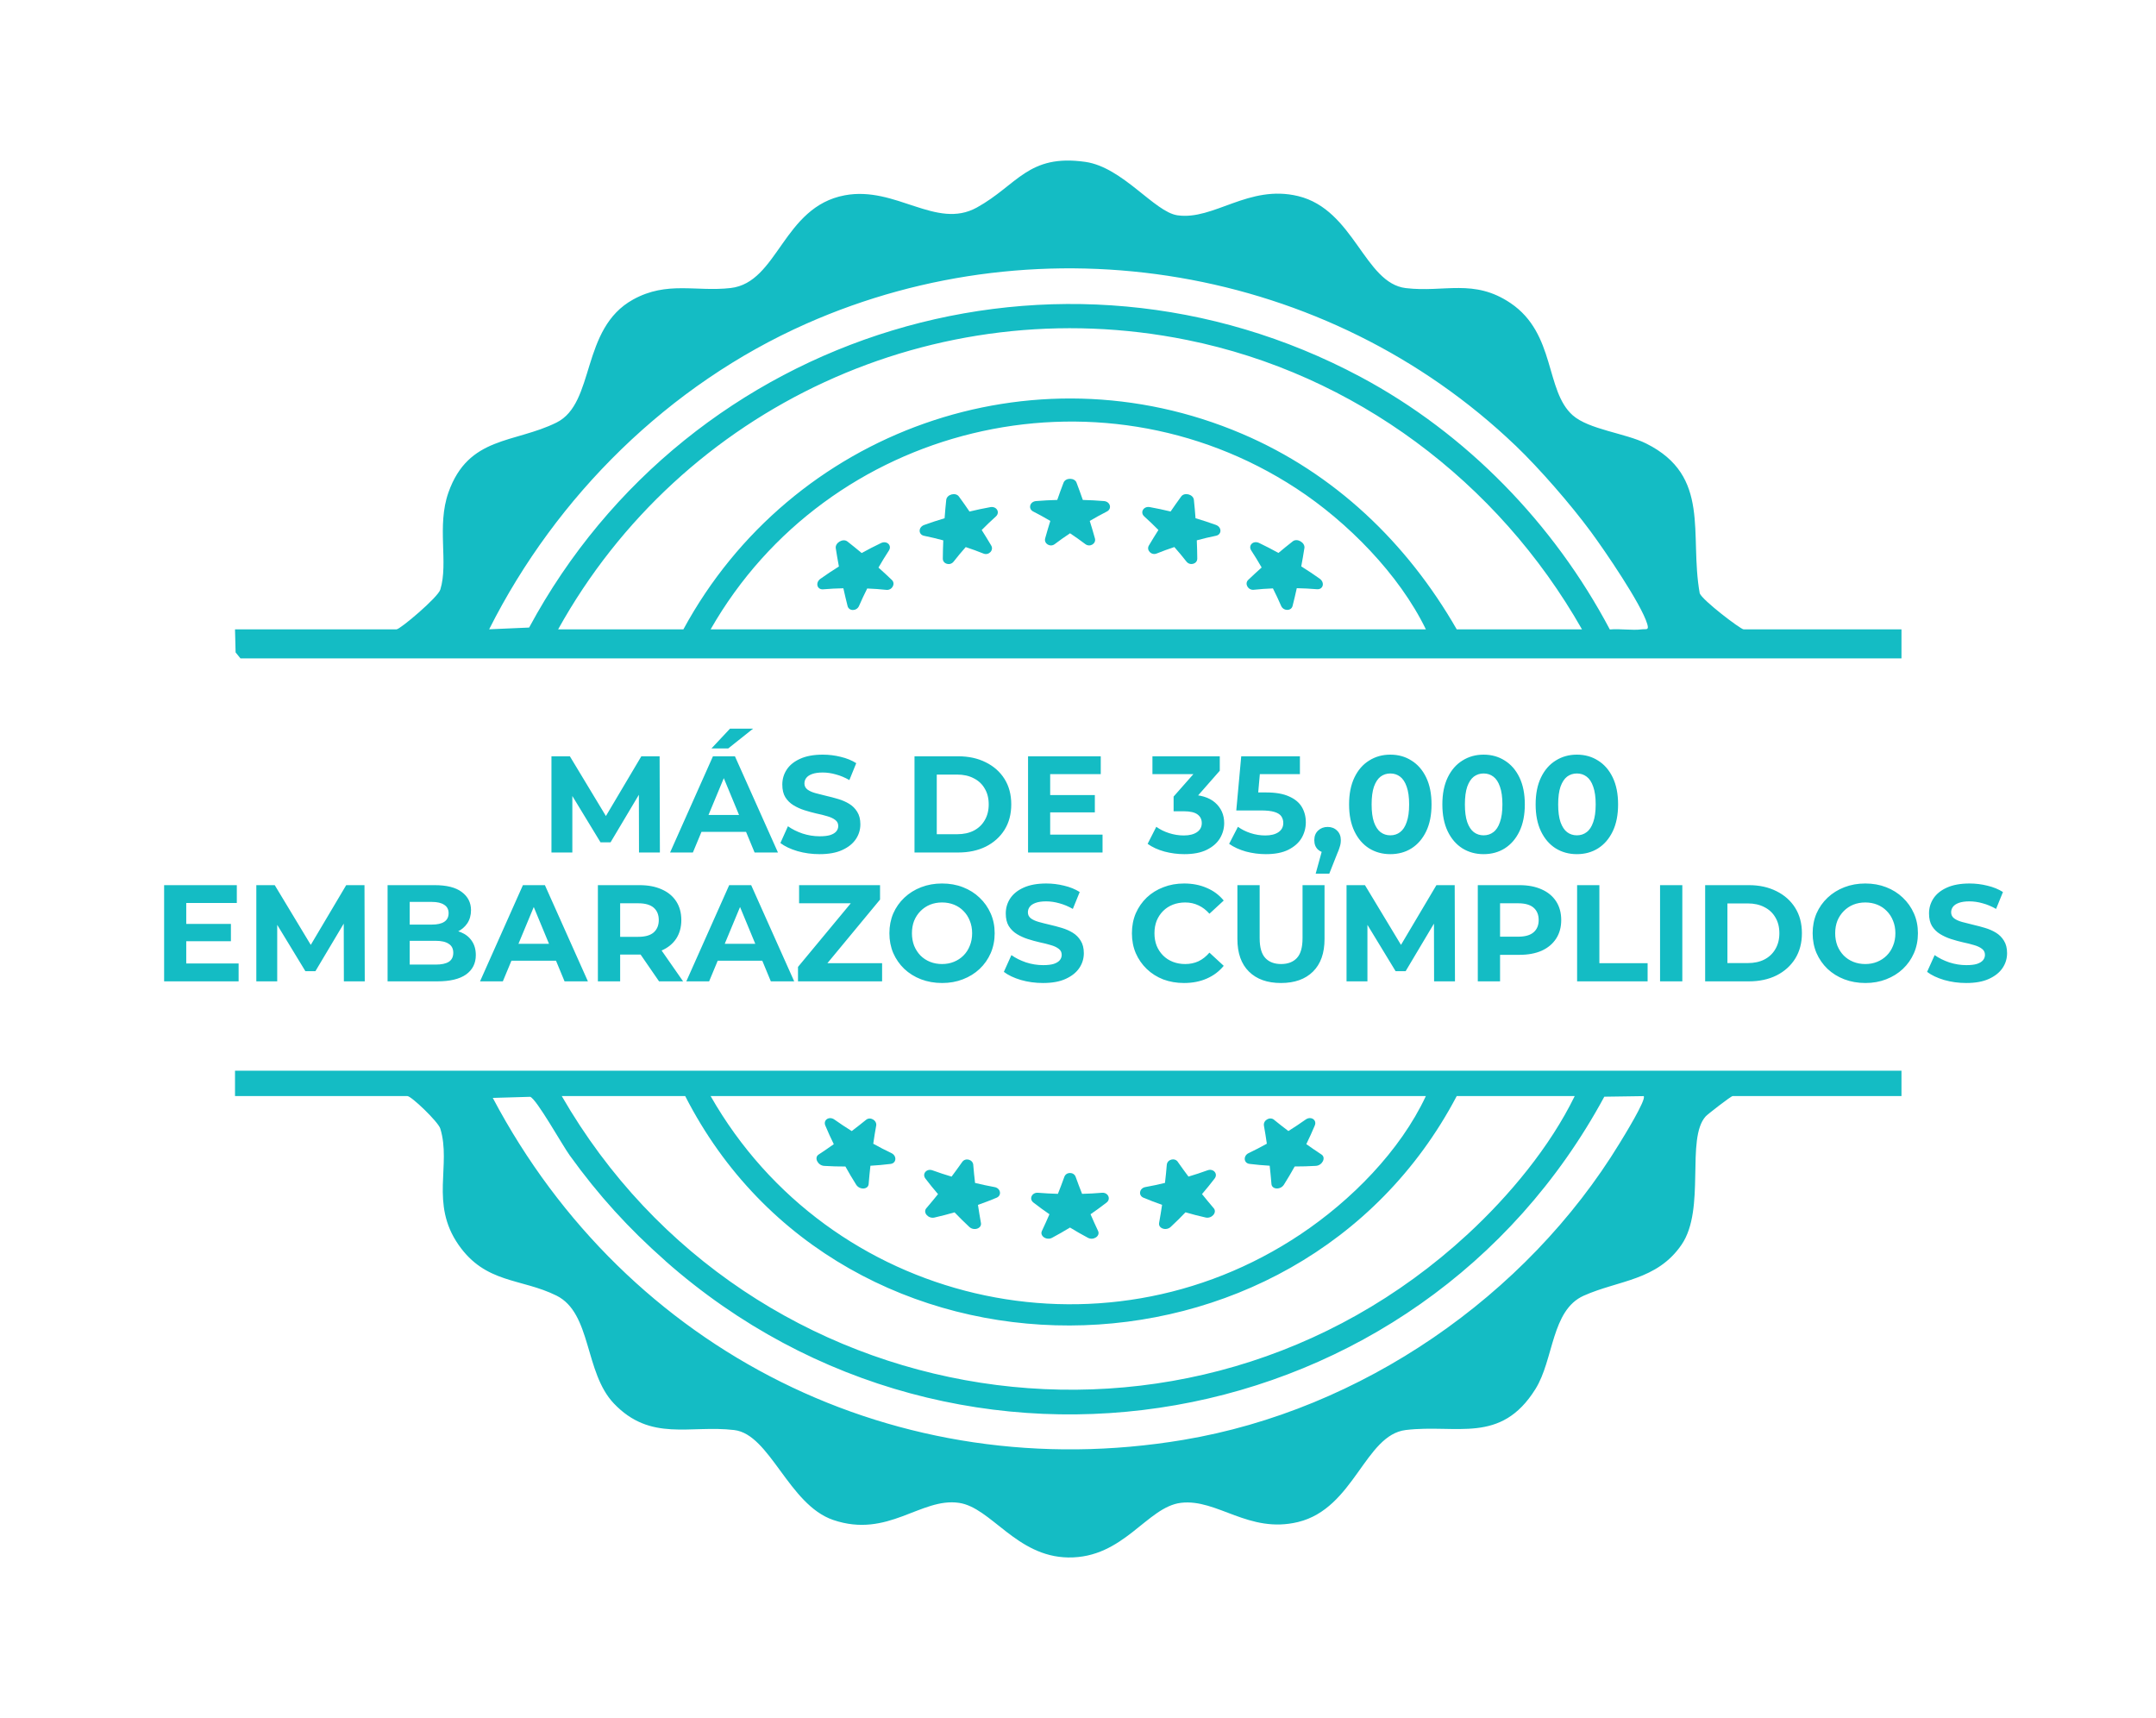 <svg width="251" height="200" viewBox="0 0 251 200" fill="none" xmlns="http://www.w3.org/2000/svg">
<path d="M64.2 99.242V88.042H66.344L71.112 95.946H69.976L74.664 88.042H76.792L76.824 99.242H74.392L74.376 91.77H74.824L71.08 98.058H69.912L66.088 91.77H66.632V99.242H64.2ZM78.01 99.242L83.001 88.042H85.561L90.57 99.242H87.85L83.754 89.354H84.778L80.665 99.242H78.01ZM80.505 96.842L81.194 94.874H86.954L87.657 96.842H80.505ZM82.826 87.13L84.986 84.826H87.674L84.778 87.13H82.826ZM95.412 99.434C94.516 99.434 93.657 99.317 92.835 99.082C92.014 98.837 91.353 98.522 90.852 98.138L91.731 96.186C92.212 96.528 92.777 96.81 93.427 97.034C94.089 97.248 94.755 97.354 95.427 97.354C95.939 97.354 96.35 97.306 96.659 97.21C96.98 97.103 97.214 96.96 97.364 96.778C97.513 96.597 97.588 96.389 97.588 96.154C97.588 95.856 97.47 95.621 97.236 95.45C97.001 95.269 96.692 95.125 96.308 95.018C95.924 94.901 95.497 94.794 95.028 94.698C94.569 94.591 94.105 94.463 93.635 94.314C93.177 94.165 92.755 93.973 92.371 93.738C91.987 93.504 91.673 93.194 91.427 92.81C91.193 92.426 91.076 91.936 91.076 91.338C91.076 90.698 91.246 90.117 91.588 89.594C91.939 89.061 92.462 88.639 93.156 88.33C93.859 88.01 94.74 87.85 95.796 87.85C96.499 87.85 97.193 87.936 97.876 88.106C98.558 88.266 99.161 88.511 99.683 88.842L98.883 90.81C98.361 90.511 97.838 90.293 97.316 90.154C96.793 90.005 96.281 89.93 95.779 89.93C95.278 89.93 94.868 89.989 94.547 90.106C94.228 90.224 93.998 90.378 93.859 90.57C93.721 90.751 93.651 90.965 93.651 91.21C93.651 91.498 93.769 91.733 94.004 91.914C94.238 92.085 94.547 92.224 94.931 92.33C95.316 92.437 95.737 92.543 96.195 92.65C96.665 92.757 97.129 92.879 97.588 93.018C98.057 93.157 98.484 93.344 98.868 93.578C99.251 93.813 99.561 94.122 99.796 94.506C100.041 94.89 100.163 95.376 100.163 95.962C100.163 96.591 99.987 97.168 99.635 97.69C99.284 98.213 98.755 98.634 98.052 98.954C97.358 99.274 96.478 99.434 95.412 99.434ZM106.466 99.242V88.042H111.554C112.77 88.042 113.842 88.277 114.77 88.746C115.698 89.205 116.423 89.85 116.946 90.682C117.469 91.514 117.73 92.501 117.73 93.642C117.73 94.773 117.469 95.76 116.946 96.602C116.423 97.434 115.698 98.085 114.77 98.554C113.842 99.013 112.77 99.242 111.554 99.242H106.466ZM109.058 97.114H111.426C112.173 97.114 112.818 96.975 113.362 96.698C113.917 96.41 114.343 96.005 114.642 95.482C114.951 94.96 115.106 94.346 115.106 93.642C115.106 92.927 114.951 92.314 114.642 91.802C114.343 91.279 113.917 90.879 113.362 90.602C112.818 90.314 112.173 90.17 111.426 90.17H109.058V97.114ZM122.069 92.554H127.461V94.57H122.069V92.554ZM122.261 97.162H128.357V99.242H119.685V88.042H128.149V90.122H122.261V97.162ZM137.878 99.434C137.1 99.434 136.326 99.333 135.558 99.13C134.79 98.917 134.14 98.618 133.606 98.234L134.614 96.25C135.041 96.559 135.537 96.805 136.102 96.986C136.668 97.168 137.238 97.258 137.814 97.258C138.465 97.258 138.977 97.13 139.35 96.874C139.724 96.618 139.91 96.266 139.91 95.818C139.91 95.391 139.745 95.055 139.414 94.81C139.084 94.565 138.55 94.442 137.814 94.442H136.63V92.73L139.75 89.194L140.038 90.122H134.166V88.042H142.006V89.722L138.902 93.258L137.59 92.506H138.342C139.718 92.506 140.758 92.816 141.462 93.434C142.166 94.053 142.518 94.847 142.518 95.818C142.518 96.448 142.353 97.04 142.022 97.594C141.692 98.138 141.185 98.581 140.502 98.922C139.82 99.263 138.945 99.434 137.878 99.434ZM147.367 99.434C146.588 99.434 145.815 99.333 145.047 99.13C144.289 98.917 143.639 98.618 143.095 98.234L144.119 96.25C144.545 96.559 145.036 96.805 145.591 96.986C146.156 97.168 146.727 97.258 147.303 97.258C147.953 97.258 148.465 97.13 148.839 96.874C149.212 96.618 149.399 96.261 149.399 95.802C149.399 95.514 149.324 95.258 149.175 95.034C149.025 94.81 148.759 94.639 148.375 94.522C148.001 94.405 147.473 94.346 146.791 94.346H143.927L144.503 88.042H151.335V90.122H145.431L146.775 88.938L146.375 93.434L145.031 92.25H147.399C148.508 92.25 149.399 92.405 150.071 92.714C150.753 93.013 151.249 93.424 151.559 93.946C151.868 94.469 152.023 95.061 152.023 95.722C152.023 96.383 151.857 96.997 151.527 97.562C151.196 98.117 150.684 98.57 149.991 98.922C149.308 99.263 148.433 99.434 147.367 99.434ZM153.17 101.706L154.226 97.866L154.578 99.306C154.12 99.306 153.741 99.173 153.442 98.906C153.154 98.639 153.01 98.272 153.01 97.802C153.01 97.333 153.16 96.96 153.458 96.682C153.757 96.405 154.125 96.266 154.562 96.266C155.01 96.266 155.378 96.41 155.666 96.698C155.954 96.975 156.098 97.344 156.098 97.802C156.098 97.941 156.088 98.079 156.066 98.218C156.045 98.346 156.002 98.506 155.938 98.698C155.885 98.879 155.794 99.114 155.666 99.402L154.754 101.706H153.17ZM161.859 99.434C160.941 99.434 160.12 99.21 159.395 98.762C158.669 98.303 158.099 97.642 157.683 96.778C157.267 95.914 157.059 94.869 157.059 93.642C157.059 92.415 157.267 91.37 157.683 90.506C158.099 89.642 158.669 88.986 159.395 88.538C160.12 88.079 160.941 87.85 161.859 87.85C162.787 87.85 163.608 88.079 164.323 88.538C165.048 88.986 165.619 89.642 166.035 90.506C166.451 91.37 166.659 92.415 166.659 93.642C166.659 94.869 166.451 95.914 166.035 96.778C165.619 97.642 165.048 98.303 164.323 98.762C163.608 99.21 162.787 99.434 161.859 99.434ZM161.859 97.242C162.296 97.242 162.675 97.12 162.995 96.874C163.325 96.629 163.581 96.24 163.763 95.706C163.955 95.173 164.051 94.485 164.051 93.642C164.051 92.799 163.955 92.112 163.763 91.578C163.581 91.045 163.325 90.656 162.995 90.41C162.675 90.165 162.296 90.042 161.859 90.042C161.432 90.042 161.053 90.165 160.723 90.41C160.403 90.656 160.147 91.045 159.955 91.578C159.773 92.112 159.683 92.799 159.683 93.642C159.683 94.485 159.773 95.173 159.955 95.706C160.147 96.24 160.403 96.629 160.723 96.874C161.053 97.12 161.432 97.242 161.859 97.242ZM172.718 99.434C171.801 99.434 170.979 99.21 170.254 98.762C169.529 98.303 168.958 97.642 168.542 96.778C168.126 95.914 167.918 94.869 167.918 93.642C167.918 92.415 168.126 91.37 168.542 90.506C168.958 89.642 169.529 88.986 170.254 88.538C170.979 88.079 171.801 87.85 172.718 87.85C173.646 87.85 174.467 88.079 175.182 88.538C175.907 88.986 176.478 89.642 176.894 90.506C177.31 91.37 177.518 92.415 177.518 93.642C177.518 94.869 177.31 95.914 176.894 96.778C176.478 97.642 175.907 98.303 175.182 98.762C174.467 99.21 173.646 99.434 172.718 99.434ZM172.718 97.242C173.155 97.242 173.534 97.12 173.854 96.874C174.185 96.629 174.441 96.24 174.622 95.706C174.814 95.173 174.91 94.485 174.91 93.642C174.91 92.799 174.814 92.112 174.622 91.578C174.441 91.045 174.185 90.656 173.854 90.41C173.534 90.165 173.155 90.042 172.718 90.042C172.291 90.042 171.913 90.165 171.582 90.41C171.262 90.656 171.006 91.045 170.814 91.578C170.633 92.112 170.542 92.799 170.542 93.642C170.542 94.485 170.633 95.173 170.814 95.706C171.006 96.24 171.262 96.629 171.582 96.874C171.913 97.12 172.291 97.242 172.718 97.242ZM183.577 99.434C182.66 99.434 181.839 99.21 181.113 98.762C180.388 98.303 179.817 97.642 179.401 96.778C178.985 95.914 178.777 94.869 178.777 93.642C178.777 92.415 178.985 91.37 179.401 90.506C179.817 89.642 180.388 88.986 181.113 88.538C181.839 88.079 182.66 87.85 183.577 87.85C184.505 87.85 185.327 88.079 186.041 88.538C186.767 88.986 187.337 89.642 187.753 90.506C188.169 91.37 188.377 92.415 188.377 93.642C188.377 94.869 188.169 95.914 187.753 96.778C187.337 97.642 186.767 98.303 186.041 98.762C185.327 99.21 184.505 99.434 183.577 99.434ZM183.577 97.242C184.015 97.242 184.393 97.12 184.713 96.874C185.044 96.629 185.3 96.24 185.481 95.706C185.673 95.173 185.769 94.485 185.769 93.642C185.769 92.799 185.673 92.112 185.481 91.578C185.3 91.045 185.044 90.656 184.713 90.41C184.393 90.165 184.015 90.042 183.577 90.042C183.151 90.042 182.772 90.165 182.441 90.41C182.121 90.656 181.865 91.045 181.673 91.578C181.492 92.112 181.401 92.799 181.401 93.642C181.401 94.485 181.492 95.173 181.673 95.706C181.865 96.24 182.121 96.629 182.441 96.874C182.772 97.12 183.151 97.242 183.577 97.242ZM21.491 107.554H26.883V109.57H21.491V107.554ZM21.683 112.162H27.779V114.242H19.107V103.042H27.57V105.122H21.683V112.162ZM29.841 114.242V103.042H31.985L36.753 110.946H35.617L40.305 103.042H42.433L42.465 114.242H40.033L40.017 106.77H40.465L36.721 113.058H35.553L31.729 106.77H32.273V114.242H29.841ZM45.122 114.242V103.042H50.594C52.002 103.042 53.058 103.309 53.762 103.842C54.477 104.376 54.834 105.08 54.834 105.954C54.834 106.541 54.69 107.053 54.402 107.49C54.114 107.917 53.719 108.248 53.218 108.482C52.717 108.717 52.141 108.834 51.49 108.834L51.794 108.178C52.498 108.178 53.122 108.296 53.666 108.53C54.21 108.754 54.631 109.09 54.93 109.538C55.239 109.986 55.394 110.536 55.394 111.186C55.394 112.146 55.015 112.898 54.258 113.442C53.501 113.976 52.386 114.242 50.914 114.242H45.122ZM47.698 112.29H50.722C51.394 112.29 51.901 112.184 52.242 111.97C52.594 111.746 52.77 111.394 52.77 110.914C52.77 110.445 52.594 110.098 52.242 109.874C51.901 109.64 51.394 109.522 50.722 109.522H47.506V107.634H50.274C50.903 107.634 51.383 107.528 51.714 107.314C52.055 107.09 52.226 106.754 52.226 106.306C52.226 105.869 52.055 105.544 51.714 105.33C51.383 105.106 50.903 104.994 50.274 104.994H47.698V112.29ZM55.885 114.242L60.877 103.042H63.437L68.445 114.242H65.725L61.629 104.354H62.653L58.541 114.242H55.885ZM58.38 111.842L59.069 109.874H64.829L65.532 111.842H58.38ZM69.606 114.242V103.042H74.454C75.457 103.042 76.321 103.208 77.046 103.538C77.772 103.858 78.332 104.322 78.727 104.93C79.121 105.538 79.319 106.264 79.319 107.106C79.319 107.938 79.121 108.658 78.727 109.266C78.332 109.864 77.772 110.322 77.046 110.642C76.321 110.962 75.457 111.122 74.454 111.122H71.046L72.198 109.986V114.242H69.606ZM76.727 114.242L73.927 110.178H76.695L79.526 114.242H76.727ZM72.198 110.274L71.046 109.058H74.311C75.111 109.058 75.708 108.888 76.103 108.546C76.497 108.194 76.695 107.714 76.695 107.106C76.695 106.488 76.497 106.008 76.103 105.666C75.708 105.325 75.111 105.154 74.311 105.154H71.046L72.198 103.922V110.274ZM79.9 114.242L84.892 103.042H87.452L92.46 114.242H89.74L85.644 104.354H86.668L82.556 114.242H79.9ZM82.396 111.842L83.084 109.874H88.844L89.548 111.842H82.396ZM92.902 114.242V112.562L99.83 104.21L100.15 105.154H93.03V103.042H102.454V104.722L95.542 113.074L95.222 112.13H102.694V114.242H92.902ZM109.687 114.434C108.802 114.434 107.98 114.29 107.223 114.002C106.476 113.714 105.826 113.309 105.271 112.786C104.727 112.264 104.3 111.65 103.991 110.946C103.692 110.242 103.543 109.474 103.543 108.642C103.543 107.81 103.692 107.042 103.991 106.338C104.3 105.634 104.732 105.021 105.287 104.498C105.842 103.976 106.492 103.57 107.239 103.282C107.986 102.994 108.796 102.85 109.671 102.85C110.556 102.85 111.367 102.994 112.103 103.282C112.85 103.57 113.495 103.976 114.039 104.498C114.594 105.021 115.026 105.634 115.335 106.338C115.644 107.032 115.799 107.8 115.799 108.642C115.799 109.474 115.644 110.248 115.335 110.962C115.026 111.666 114.594 112.28 114.039 112.802C113.495 113.314 112.85 113.714 112.103 114.002C111.367 114.29 110.562 114.434 109.687 114.434ZM109.671 112.226C110.172 112.226 110.631 112.141 111.047 111.97C111.474 111.8 111.847 111.554 112.167 111.234C112.487 110.914 112.732 110.536 112.903 110.098C113.084 109.661 113.175 109.176 113.175 108.642C113.175 108.109 113.084 107.624 112.903 107.186C112.732 106.749 112.487 106.37 112.167 106.05C111.858 105.73 111.49 105.485 111.063 105.314C110.636 105.144 110.172 105.058 109.671 105.058C109.17 105.058 108.706 105.144 108.279 105.314C107.863 105.485 107.495 105.73 107.175 106.05C106.855 106.37 106.604 106.749 106.423 107.186C106.252 107.624 106.167 108.109 106.167 108.642C106.167 109.165 106.252 109.65 106.423 110.098C106.604 110.536 106.85 110.914 107.159 111.234C107.479 111.554 107.852 111.8 108.279 111.97C108.706 112.141 109.17 112.226 109.671 112.226ZM121.427 114.434C120.531 114.434 119.672 114.317 118.851 114.082C118.03 113.837 117.368 113.522 116.867 113.138L117.747 111.186C118.227 111.528 118.792 111.81 119.443 112.034C120.104 112.248 120.771 112.354 121.443 112.354C121.955 112.354 122.366 112.306 122.675 112.21C122.995 112.104 123.23 111.96 123.379 111.778C123.528 111.597 123.603 111.389 123.603 111.154C123.603 110.856 123.486 110.621 123.251 110.45C123.016 110.269 122.707 110.125 122.323 110.018C121.939 109.901 121.512 109.794 121.043 109.698C120.584 109.592 120.12 109.464 119.651 109.314C119.192 109.165 118.771 108.973 118.387 108.738C118.003 108.504 117.688 108.194 117.443 107.81C117.208 107.426 117.091 106.936 117.091 106.338C117.091 105.698 117.262 105.117 117.603 104.594C117.955 104.061 118.478 103.64 119.171 103.33C119.875 103.01 120.755 102.85 121.811 102.85C122.515 102.85 123.208 102.936 123.891 103.106C124.574 103.266 125.176 103.512 125.699 103.842L124.899 105.81C124.376 105.512 123.854 105.293 123.331 105.154C122.808 105.005 122.296 104.93 121.795 104.93C121.294 104.93 120.883 104.989 120.563 105.106C120.243 105.224 120.014 105.378 119.875 105.57C119.736 105.752 119.667 105.965 119.667 106.21C119.667 106.498 119.784 106.733 120.019 106.914C120.254 107.085 120.563 107.224 120.947 107.33C121.331 107.437 121.752 107.544 122.211 107.65C122.68 107.757 123.144 107.88 123.603 108.018C124.072 108.157 124.499 108.344 124.883 108.578C125.267 108.813 125.576 109.122 125.811 109.506C126.056 109.89 126.179 110.376 126.179 110.962C126.179 111.592 126.003 112.168 125.651 112.69C125.299 113.213 124.771 113.634 124.067 113.954C123.374 114.274 122.494 114.434 121.427 114.434ZM137.841 114.434C136.977 114.434 136.172 114.296 135.425 114.018C134.689 113.73 134.049 113.325 133.505 112.802C132.961 112.28 132.535 111.666 132.225 110.962C131.927 110.258 131.777 109.485 131.777 108.642C131.777 107.8 131.927 107.026 132.225 106.322C132.535 105.618 132.961 105.005 133.505 104.482C134.06 103.96 134.705 103.56 135.441 103.282C136.177 102.994 136.983 102.85 137.857 102.85C138.828 102.85 139.703 103.021 140.481 103.362C141.271 103.693 141.932 104.184 142.465 104.834L140.801 106.37C140.417 105.933 139.991 105.608 139.521 105.394C139.052 105.17 138.54 105.058 137.985 105.058C137.463 105.058 136.983 105.144 136.545 105.314C136.108 105.485 135.729 105.73 135.409 106.05C135.089 106.37 134.839 106.749 134.657 107.186C134.487 107.624 134.401 108.109 134.401 108.642C134.401 109.176 134.487 109.661 134.657 110.098C134.839 110.536 135.089 110.914 135.409 111.234C135.729 111.554 136.108 111.8 136.545 111.97C136.983 112.141 137.463 112.226 137.985 112.226C138.54 112.226 139.052 112.12 139.521 111.906C139.991 111.682 140.417 111.346 140.801 110.898L142.465 112.434C141.932 113.085 141.271 113.581 140.481 113.922C139.703 114.264 138.823 114.434 137.841 114.434ZM149.129 114.434C147.54 114.434 146.297 113.992 145.401 113.106C144.505 112.221 144.057 110.957 144.057 109.314V103.042H146.649V109.218C146.649 110.285 146.868 111.053 147.305 111.522C147.743 111.992 148.356 112.226 149.145 112.226C149.935 112.226 150.548 111.992 150.985 111.522C151.423 111.053 151.641 110.285 151.641 109.218V103.042H154.201V109.314C154.201 110.957 153.753 112.221 152.857 113.106C151.961 113.992 150.719 114.434 149.129 114.434ZM156.763 114.242V103.042H158.907L163.675 110.946H162.539L167.227 103.042H169.355L169.387 114.242H166.955L166.939 106.77H167.387L163.643 113.058H162.475L158.651 106.77H159.195V114.242H156.763ZM172.044 114.242V103.042H176.892C177.895 103.042 178.759 103.208 179.484 103.538C180.209 103.858 180.769 104.322 181.164 104.93C181.559 105.538 181.756 106.264 181.756 107.106C181.756 107.938 181.559 108.658 181.164 109.266C180.769 109.874 180.209 110.344 179.484 110.674C178.759 110.994 177.895 111.154 176.892 111.154H173.484L174.636 109.986V114.242H172.044ZM174.636 110.274L173.484 109.042H176.748C177.548 109.042 178.145 108.872 178.54 108.53C178.935 108.189 179.132 107.714 179.132 107.106C179.132 106.488 178.935 106.008 178.54 105.666C178.145 105.325 177.548 105.154 176.748 105.154H173.484L174.636 103.922V110.274ZM183.606 114.242V103.042H186.198V112.13H191.814V114.242H183.606ZM193.263 114.242V103.042H195.855V114.242H193.263ZM198.513 114.242V103.042H203.601C204.817 103.042 205.889 103.277 206.817 103.746C207.745 104.205 208.47 104.85 208.993 105.682C209.515 106.514 209.777 107.501 209.777 108.642C209.777 109.773 209.515 110.76 208.993 111.602C208.47 112.434 207.745 113.085 206.817 113.554C205.889 114.013 204.817 114.242 203.601 114.242H198.513ZM201.105 112.114H203.473C204.219 112.114 204.865 111.976 205.409 111.698C205.963 111.41 206.39 111.005 206.689 110.482C206.998 109.96 207.153 109.346 207.153 108.642C207.153 107.928 206.998 107.314 206.689 106.802C206.39 106.28 205.963 105.88 205.409 105.602C204.865 105.314 204.219 105.17 203.473 105.17H201.105V112.114ZM217.171 114.434C216.286 114.434 215.465 114.29 214.707 114.002C213.961 113.714 213.31 113.309 212.755 112.786C212.211 112.264 211.785 111.65 211.475 110.946C211.177 110.242 211.027 109.474 211.027 108.642C211.027 107.81 211.177 107.042 211.475 106.338C211.785 105.634 212.217 105.021 212.771 104.498C213.326 103.976 213.977 103.57 214.723 103.282C215.47 102.994 216.281 102.85 217.155 102.85C218.041 102.85 218.851 102.994 219.587 103.282C220.334 103.57 220.979 103.976 221.523 104.498C222.078 105.021 222.51 105.634 222.819 106.338C223.129 107.032 223.283 107.8 223.283 108.642C223.283 109.474 223.129 110.248 222.819 110.962C222.51 111.666 222.078 112.28 221.523 112.802C220.979 113.314 220.334 113.714 219.587 114.002C218.851 114.29 218.046 114.434 217.171 114.434ZM217.155 112.226C217.657 112.226 218.115 112.141 218.531 111.97C218.958 111.8 219.331 111.554 219.651 111.234C219.971 110.914 220.217 110.536 220.387 110.098C220.569 109.661 220.659 109.176 220.659 108.642C220.659 108.109 220.569 107.624 220.387 107.186C220.217 106.749 219.971 106.37 219.651 106.05C219.342 105.73 218.974 105.485 218.547 105.314C218.121 105.144 217.657 105.058 217.155 105.058C216.654 105.058 216.19 105.144 215.763 105.314C215.347 105.485 214.979 105.73 214.659 106.05C214.339 106.37 214.089 106.749 213.907 107.186C213.737 107.624 213.651 108.109 213.651 108.642C213.651 109.165 213.737 109.65 213.907 110.098C214.089 110.536 214.334 110.914 214.643 111.234C214.963 111.554 215.337 111.8 215.763 111.97C216.19 112.141 216.654 112.226 217.155 112.226ZM228.911 114.434C228.015 114.434 227.157 114.317 226.335 114.082C225.514 113.837 224.853 113.522 224.351 113.138L225.231 111.186C225.711 111.528 226.277 111.81 226.927 112.034C227.589 112.248 228.255 112.354 228.927 112.354C229.439 112.354 229.85 112.306 230.159 112.21C230.479 112.104 230.714 111.96 230.863 111.778C231.013 111.597 231.087 111.389 231.087 111.154C231.087 110.856 230.97 110.621 230.735 110.45C230.501 110.269 230.191 110.125 229.807 110.018C229.423 109.901 228.997 109.794 228.527 109.698C228.069 109.592 227.605 109.464 227.135 109.314C226.677 109.165 226.255 108.973 225.871 108.738C225.487 108.504 225.173 108.194 224.927 107.81C224.693 107.426 224.575 106.936 224.575 106.338C224.575 105.698 224.746 105.117 225.087 104.594C225.439 104.061 225.962 103.64 226.655 103.33C227.359 103.01 228.239 102.85 229.295 102.85C229.999 102.85 230.693 102.936 231.375 103.106C232.058 103.266 232.661 103.512 233.183 103.842L232.383 105.81C231.861 105.512 231.338 105.293 230.815 105.154C230.293 105.005 229.781 104.93 229.279 104.93C228.778 104.93 228.367 104.989 228.047 105.106C227.727 105.224 227.498 105.378 227.359 105.57C227.221 105.752 227.151 105.965 227.151 106.21C227.151 106.498 227.269 106.733 227.503 106.914C227.738 107.085 228.047 107.224 228.431 107.33C228.815 107.437 229.237 107.544 229.695 107.65C230.165 107.757 230.629 107.88 231.087 108.018C231.557 108.157 231.983 108.344 232.367 108.578C232.751 108.813 233.061 109.122 233.295 109.506C233.541 109.89 233.663 110.376 233.663 110.962C233.663 111.592 233.487 112.168 233.135 112.69C232.783 113.213 232.255 113.634 231.551 113.954C230.858 114.274 229.978 114.434 228.911 114.434Z" fill="#14BCC4"/>
<path d="M221.368 73.262V76.644L27.994 76.644L27.428 75.946L27.36 73.262H46.169C46.583 73.262 50.983 69.551 51.262 68.634C52.226 65.493 50.823 61.237 52.209 57.323C54.542 50.734 59.885 51.625 64.788 49.191C69.336 46.934 67.565 38.252 73.711 34.866C77.671 32.685 81.027 33.991 85.055 33.531C90.592 32.897 91.125 24.084 98.348 22.735C104.295 21.624 108.991 26.772 113.721 24.16C118.451 21.548 119.681 17.887 126.368 18.847C130.704 19.473 134.407 24.68 137.078 25.064C141.313 25.673 145.371 21.434 151.128 22.828C157.65 24.409 158.837 32.964 163.664 33.539C168.153 34.076 171.581 32.394 175.863 35.289C181.134 38.856 179.866 45.492 183.095 48.345C184.976 50.007 189.236 50.425 191.646 51.63C199.245 55.425 196.642 62.167 197.88 69.065C198.18 69.876 202.648 73.262 202.982 73.262L221.368 73.262ZM176.417 51.854C154.547 30.94 121.545 25.415 93.86 37.686C77.891 44.761 64.771 57.708 56.947 73.258L61.601 73.055C80.249 38.425 123.409 25.191 158.398 43.878C170.723 50.463 180.893 60.954 187.415 73.279C188.611 73.165 190.001 73.414 191.155 73.262C191.641 73.199 192.005 73.427 191.772 72.641C191.079 70.312 186.814 64.082 185.196 61.888C182.85 58.714 179.257 54.571 176.421 51.854H176.417ZM184.173 73.262C174.392 56.051 157.709 43.519 138.186 39.575C108.92 33.657 79.37 47.34 64.978 73.262L79.561 73.262C92.11 50.133 120.158 40.078 144.593 50.497C155.363 55.091 163.8 63.177 169.59 73.262H184.173ZM165.998 73.262C162.891 66.854 156.859 60.742 150.912 56.858C127.724 41.718 96.337 49.449 82.731 73.262L165.998 73.262Z" fill="#14BCC4"/>
<path d="M221.368 124.64V127.598H201.713C201.519 127.598 198.797 129.716 198.577 129.957C196.227 132.552 198.619 140.731 195.766 144.898C192.896 149.091 188.424 149.024 184.371 150.837C180.592 152.528 180.905 158.263 178.754 161.704C174.704 168.184 169.565 165.757 163.656 166.472C158.9 167.047 157.649 175.602 151.119 177.182C145.379 178.573 141.71 174.452 137.5 174.946C133.527 175.411 130.831 181.409 124.351 181.308C118.328 181.215 115.386 175.496 111.645 174.951C107.199 174.3 103.386 179.122 96.996 176.941C91.809 175.17 89.645 166.971 85.482 166.476C80.329 165.863 75.752 167.884 71.462 163.378C68.025 159.764 68.892 152.866 64.783 150.824C60.675 148.783 56.541 149.463 53.375 144.903C50.032 140.084 52.568 135.621 51.258 131.381C51.013 130.587 47.889 127.598 47.432 127.598H27.36V124.64L221.368 124.64ZM77.481 146.796C73.174 142.996 69.686 139.163 66.322 134.496C65.447 133.283 62.45 127.903 61.723 127.683L57.37 127.81C72.987 157.359 104.498 173.192 137.754 167.621C158.457 164.156 177.693 150.913 188.572 133.059C188.995 132.37 191.73 127.937 191.353 127.603L186.772 127.67C165.143 167.647 111.768 177.068 77.476 146.801L77.481 146.796ZM79.771 127.598H65.4C87.156 165.331 138.561 173.505 170.871 143.673C175.727 139.188 180.44 133.512 183.327 127.598L169.59 127.598C150.946 163.023 98.035 163.386 79.771 127.598ZM165.997 127.598L82.73 127.598C96.518 151.78 128.142 159.253 151.428 143.673C157.273 139.763 162.996 134.015 165.997 127.598Z" fill="#14BCC4"/>
<path d="M151.854 63.818C151.719 64.672 151.647 65.094 151.491 65.936C152.357 66.481 152.784 66.764 153.63 67.36C154.268 67.808 154.044 68.649 153.325 68.594C152.374 68.518 151.905 68.497 150.971 68.472C150.785 69.304 150.688 69.719 150.481 70.539C150.324 71.16 149.42 71.151 149.149 70.534C148.79 69.719 148.6 69.309 148.194 68.497C147.29 68.535 146.842 68.569 145.958 68.658C145.295 68.725 144.855 67.943 145.32 67.504C145.933 66.921 146.246 66.633 146.88 66.062C146.419 65.264 146.174 64.866 145.667 64.08C145.282 63.488 145.903 62.88 146.588 63.209C147.497 63.649 147.945 63.882 148.837 64.368C149.496 63.818 149.83 63.547 150.506 63.015C151.018 62.613 151.96 63.167 151.859 63.81L151.854 63.818Z" fill="#14BCC4"/>
<path d="M138.991 58.192C139.08 59.046 139.118 59.473 139.182 60.327C140.133 60.614 140.606 60.77 141.549 61.104C142.259 61.358 142.259 62.224 141.57 62.368C140.661 62.558 140.213 62.664 139.33 62.901C139.363 63.75 139.376 64.173 139.385 65.018C139.393 65.657 138.539 65.897 138.129 65.378C137.584 64.693 137.305 64.35 136.717 63.683C135.872 63.966 135.458 64.118 134.651 64.439C134.038 64.68 133.429 64.046 133.754 63.501C134.186 62.774 134.41 62.415 134.862 61.696C134.224 61.054 133.89 60.737 133.209 60.115C132.694 59.646 133.129 58.898 133.86 59.033C134.832 59.215 135.318 59.316 136.282 59.545C136.764 58.839 137.013 58.488 137.516 57.795C137.897 57.271 138.928 57.55 138.991 58.192Z" fill="#14BCC4"/>
<path d="M125.33 56.192C125.634 56.995 125.782 57.396 126.061 58.199C127.046 58.229 127.536 58.254 128.521 58.33C129.261 58.389 129.485 59.226 128.868 59.543C128.048 59.966 127.65 60.186 126.868 60.642C127.122 61.454 127.24 61.86 127.469 62.671C127.642 63.284 126.889 63.741 126.361 63.347C125.664 62.828 125.309 62.574 124.573 62.08C123.838 62.574 123.478 62.828 122.785 63.347C122.261 63.741 121.509 63.288 121.678 62.671C121.906 61.86 122.024 61.454 122.278 60.642C121.496 60.186 121.095 59.966 120.279 59.543C119.662 59.222 119.886 58.385 120.625 58.33C121.606 58.254 122.101 58.229 123.085 58.199C123.364 57.392 123.512 56.99 123.817 56.192C124.045 55.587 125.106 55.587 125.334 56.192H125.33Z" fill="#14BCC4"/>
<path d="M111.634 57.8C112.142 58.493 112.387 58.844 112.869 59.55C113.832 59.321 114.318 59.22 115.291 59.038C116.026 58.903 116.457 59.651 115.941 60.12C115.257 60.742 114.927 61.059 114.289 61.701C114.745 62.42 114.965 62.779 115.396 63.506C115.722 64.055 115.113 64.689 114.5 64.444C113.689 64.123 113.274 63.971 112.429 63.688C111.842 64.356 111.558 64.694 111.017 65.383C110.607 65.903 109.754 65.662 109.762 65.023C109.77 64.178 109.783 63.755 109.817 62.906C108.938 62.673 108.486 62.563 107.577 62.373C106.888 62.229 106.892 61.363 107.602 61.109C108.54 60.775 109.014 60.619 109.969 60.332C110.032 59.478 110.071 59.051 110.159 58.197C110.227 57.55 111.254 57.276 111.634 57.8Z" fill="#14BCC4"/>
<path d="M98.644 63.026C99.321 63.559 99.654 63.829 100.314 64.379C101.206 63.892 101.654 63.66 102.563 63.221C103.247 62.891 103.869 63.495 103.484 64.091C102.977 64.877 102.732 65.275 102.271 66.073C102.905 66.64 103.218 66.932 103.831 67.515C104.291 67.954 103.856 68.736 103.192 68.669C102.309 68.58 101.865 68.55 100.961 68.508C100.555 69.32 100.365 69.725 100.005 70.545C99.735 71.163 98.83 71.171 98.674 70.55C98.467 69.725 98.37 69.311 98.184 68.483C97.254 68.504 96.78 68.529 95.829 68.605C95.111 68.66 94.891 67.819 95.525 67.371C96.37 66.779 96.797 66.492 97.664 65.947C97.507 65.101 97.436 64.679 97.3 63.829C97.199 63.187 98.141 62.633 98.653 63.035L98.644 63.026Z" fill="#14BCC4"/>
<path d="M148.322 130.357C148.982 130.889 149.316 131.152 149.992 131.667C150.808 131.152 151.213 130.885 152.012 130.323C152.612 129.9 153.344 130.365 153.065 131.025C152.693 131.895 152.498 132.331 152.08 133.193C152.781 133.688 153.136 133.928 153.855 134.406C154.396 134.765 153.944 135.678 153.191 135.721C152.194 135.776 151.704 135.788 150.727 135.792C150.25 136.642 150 137.069 149.476 137.906C149.079 138.54 148.077 138.485 148.022 137.838C147.95 136.98 147.908 136.553 147.815 135.704C146.868 135.645 146.399 135.602 145.473 135.492C144.776 135.412 144.717 134.55 145.363 134.237C146.222 133.823 146.644 133.603 147.485 133.142C147.363 132.301 147.295 131.883 147.147 131.046C147.037 130.416 147.828 129.951 148.326 130.353L148.322 130.357Z" fill="#14BCC4"/>
<path d="M137.118 135.257C137.604 135.946 137.854 136.288 138.361 136.969C139.261 136.698 139.705 136.55 140.593 136.233C141.265 135.997 141.831 136.643 141.404 137.197C140.838 137.928 140.546 138.292 139.937 139.006C140.474 139.67 140.745 139.999 141.303 140.655C141.721 141.149 141.066 141.897 140.352 141.732C139.401 141.513 138.931 141.394 138.014 141.128C137.351 141.817 137.008 142.155 136.298 142.823C135.766 143.326 134.827 143.005 134.941 142.366C135.094 141.521 135.161 141.098 135.288 140.257C134.405 139.944 133.973 139.78 133.124 139.429C132.486 139.163 132.646 138.317 133.339 138.19C134.257 138.021 134.713 137.924 135.626 137.704C135.723 136.863 135.766 136.441 135.837 135.599C135.892 134.965 136.755 134.733 137.122 135.253L137.118 135.257Z" fill="#14BCC4"/>
<path d="M125.227 137.001C125.515 137.796 125.663 138.189 125.975 138.979C126.905 138.954 127.37 138.928 128.296 138.852C128.998 138.797 129.369 139.575 128.824 139.993C128.097 140.551 127.725 140.822 126.96 141.354C127.298 142.136 127.476 142.525 127.839 143.303C128.114 143.891 127.294 144.44 126.652 144.093C125.798 143.633 125.384 143.396 124.568 142.901C123.752 143.396 123.338 143.633 122.484 144.093C121.842 144.44 121.022 143.886 121.296 143.303C121.66 142.525 121.837 142.136 122.176 141.354C121.411 140.826 121.034 140.551 120.312 139.993C119.762 139.571 120.138 138.797 120.84 138.852C121.77 138.924 122.231 138.949 123.16 138.979C123.473 138.189 123.621 137.796 123.909 137.001C124.124 136.401 125.012 136.401 125.227 137.001Z" fill="#14BCC4"/>
<path d="M113.305 135.604C113.377 136.445 113.419 136.868 113.516 137.709C114.425 137.924 114.885 138.022 115.803 138.195C116.496 138.326 116.656 139.171 116.018 139.433C115.169 139.784 114.738 139.949 113.854 140.262C113.981 141.107 114.049 141.526 114.201 142.371C114.315 143.009 113.377 143.33 112.844 142.827C112.138 142.16 111.791 141.822 111.128 141.133C110.206 141.395 109.742 141.517 108.79 141.737C108.072 141.902 107.417 141.154 107.839 140.659C108.397 140.004 108.668 139.674 109.205 139.011C108.596 138.296 108.3 137.937 107.738 137.202C107.311 136.648 107.882 136.001 108.55 136.238C109.437 136.555 109.885 136.703 110.781 136.973C111.288 136.293 111.538 135.951 112.024 135.262C112.392 134.742 113.254 134.974 113.309 135.608L113.305 135.604Z" fill="#14BCC4"/>
<path d="M102.002 131.05C101.854 131.882 101.786 132.301 101.664 133.146C102.505 133.607 102.927 133.827 103.786 134.241C104.432 134.554 104.373 135.416 103.676 135.496C102.754 135.606 102.285 135.648 101.334 135.708C101.241 136.557 101.199 136.984 101.127 137.842C101.072 138.489 100.07 138.544 99.673 137.91C99.149 137.073 98.899 136.646 98.422 135.796C97.445 135.796 96.955 135.779 95.958 135.725C95.205 135.682 94.753 134.769 95.294 134.41C96.013 133.937 96.368 133.691 97.069 133.197C96.651 132.335 96.452 131.899 96.084 131.029C95.805 130.369 96.537 129.904 97.137 130.327C97.936 130.885 98.337 131.155 99.157 131.671C99.834 131.155 100.167 130.893 100.827 130.361C101.321 129.959 102.116 130.424 102.006 131.054L102.002 131.05Z" fill="#14BCC4"/>
</svg>
